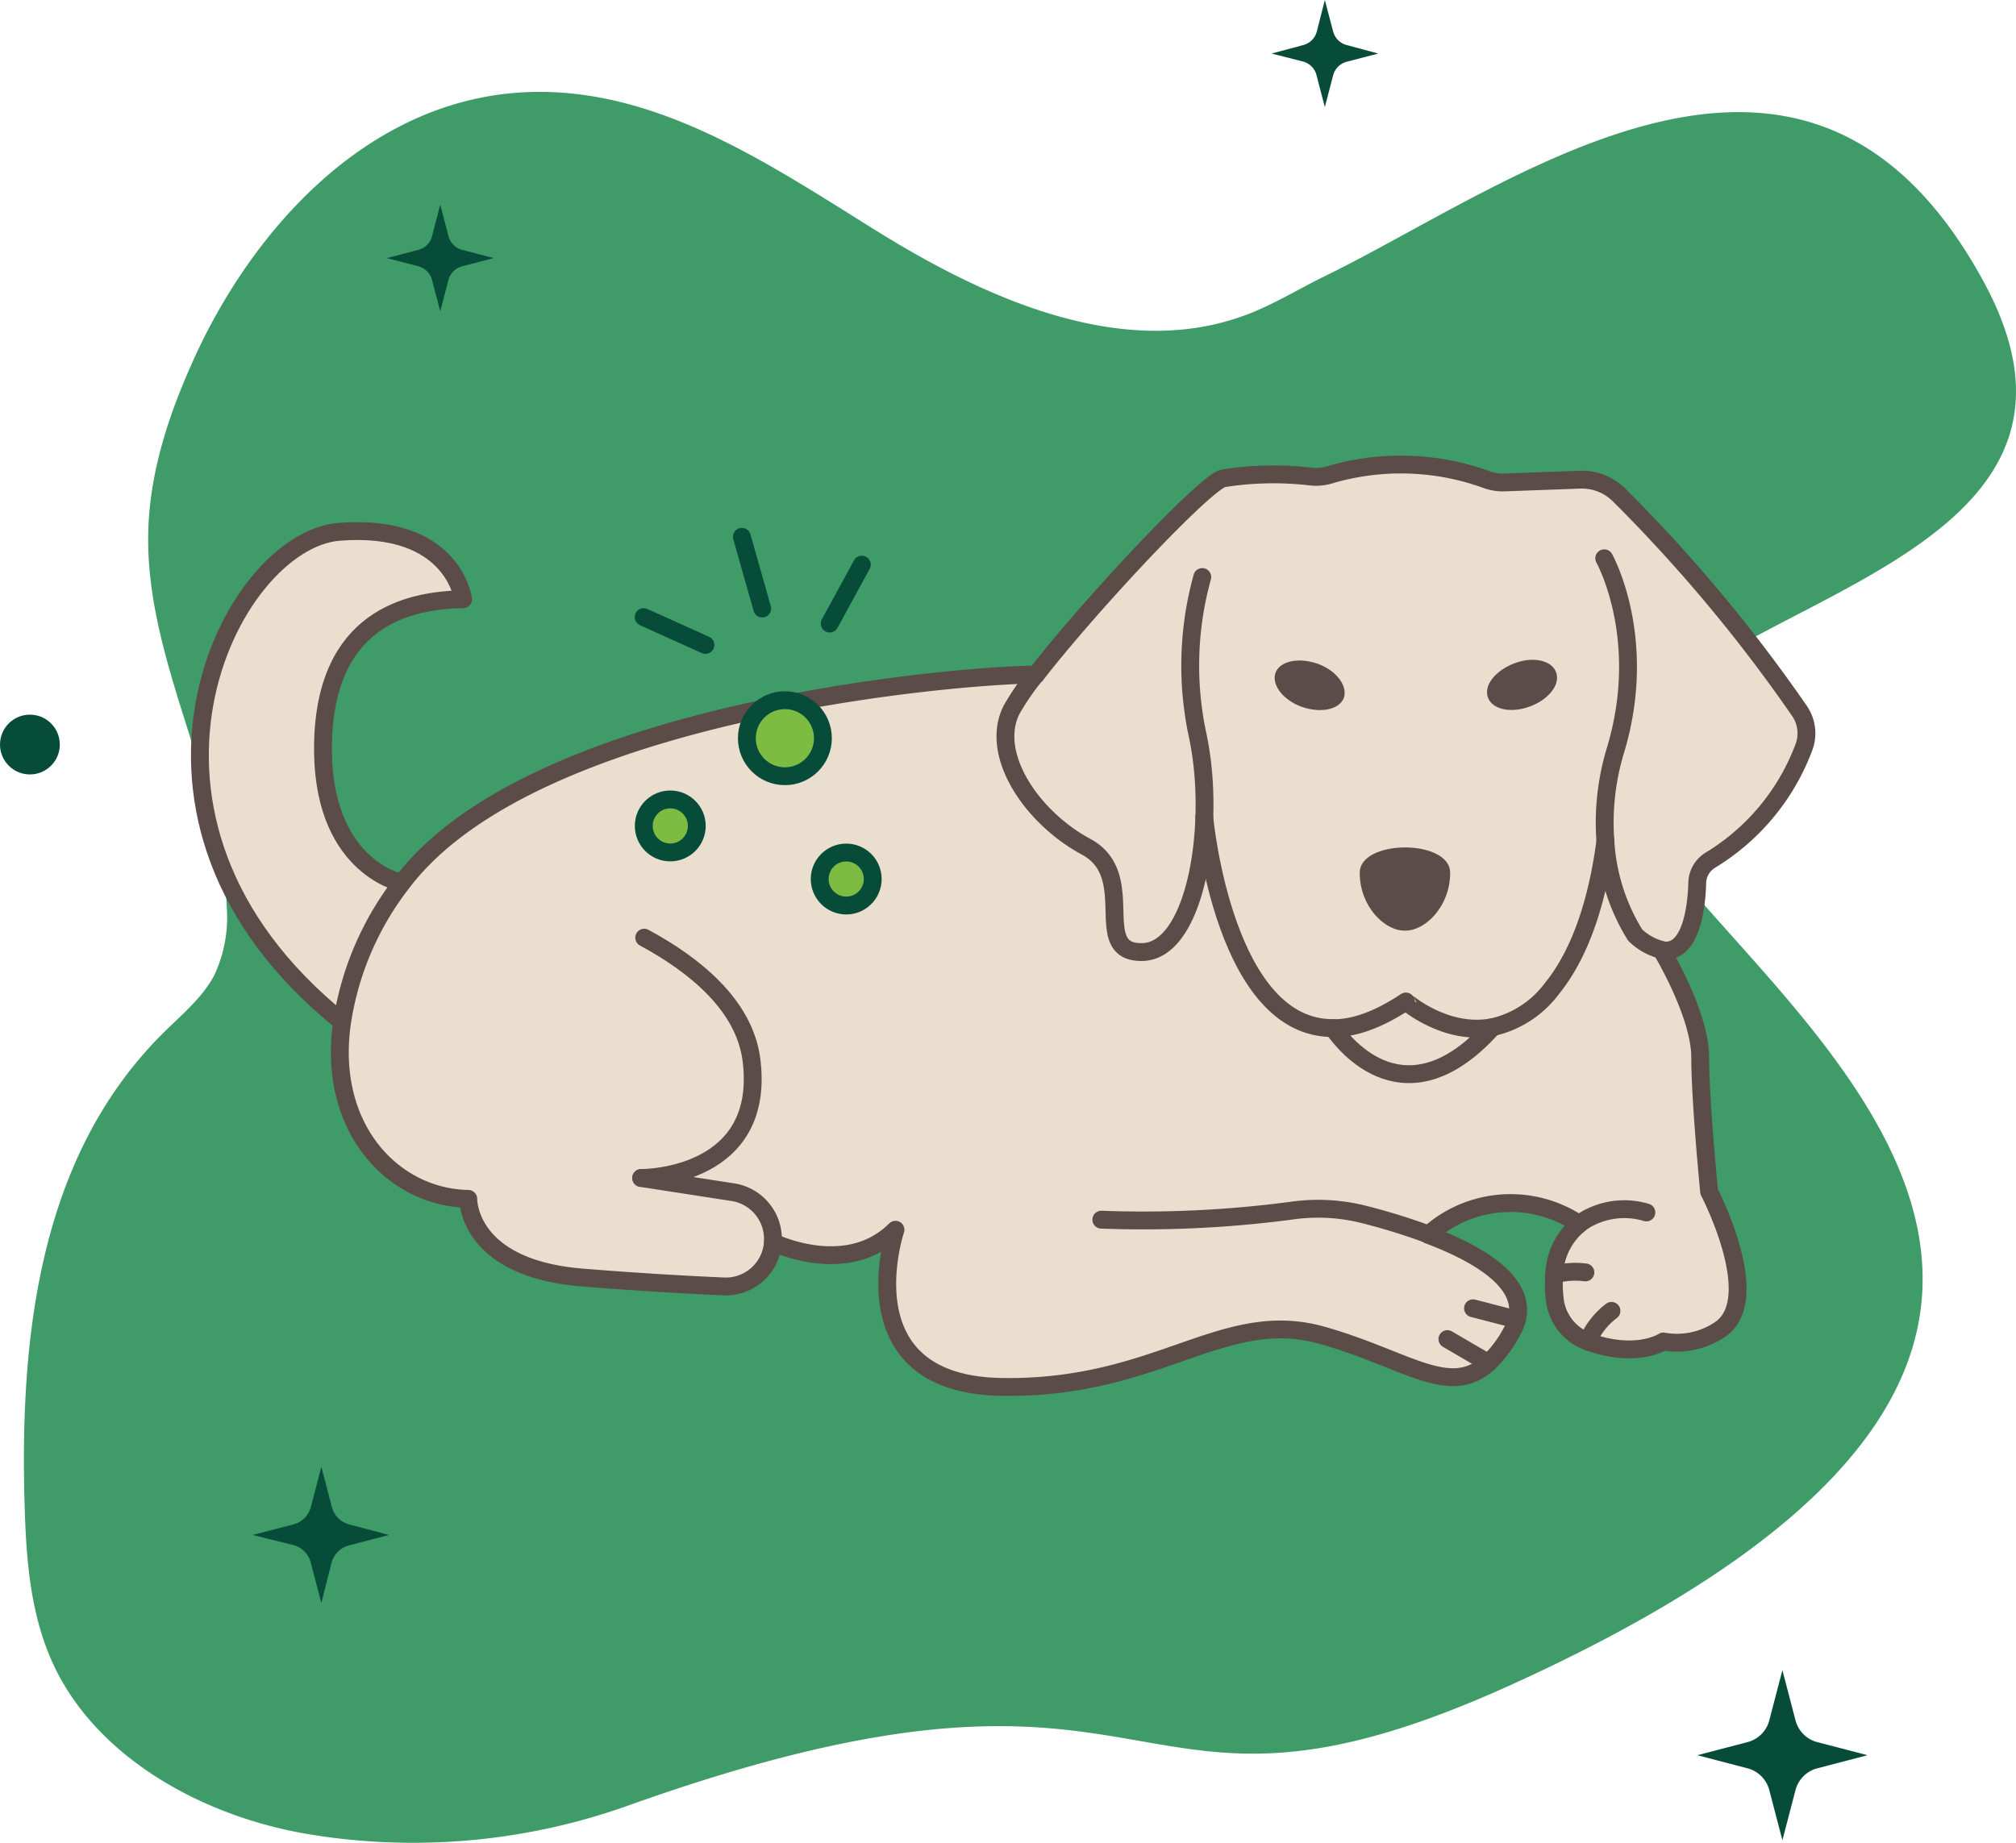 <?xml version="1.0" encoding="UTF-8"?> <svg xmlns="http://www.w3.org/2000/svg" viewBox="0 0 225.85 206.49"><defs><style>.cls-1{fill:#074c39;}.cls-2{fill:#108342;opacity:0.8;}.cls-3{fill:#eadece;}.cls-3,.cls-4{stroke:#5b4c49;}.cls-3,.cls-4,.cls-6,.cls-7{stroke-linecap:round;stroke-linejoin:round;stroke-width:2px;}.cls-4,.cls-7{fill:none;}.cls-5{fill:#5b4c49;}.cls-6{fill:#7cbc42;}.cls-6,.cls-7{stroke:#074c39;}</style></defs><g id="Layer_2" data-name="Layer 2"><g id="Layer_1-2" data-name="Layer 1"><path class="cls-1" d="M148.42,0l.93,3.53a2.13,2.13,0,0,0,1.52,1.52L154.4,6l-3.53.92a2.13,2.13,0,0,0-1.52,1.52L148.42,12l-.92-3.53A2.13,2.13,0,0,0,146,6.9L142.45,6,146,5.05a2.13,2.13,0,0,0,1.52-1.52Z"></path><path class="cls-2" d="M169.23,188.82C265.79,145,180.7,104.45,181.82,86s58.77-20.56,40.43-54.39c-19.81-36.53-52.41-11.14-73.76-.7-3,1.46-5.78,3.21-8.91,4.38-13.65,5.13-29-1.74-41.2-9.31S73.31,9.52,58.53,10.35c-17.42,1-30.21,15.34-36.79,29.83-2.83,6.22-5,12.79-5.13,19.51-.33,14.21,8.21,27.56,8.78,41.77A15.29,15.29,0,0,1,24,109.29c-1.31,2.49-3.64,4.41-5.71,6.46-13.92,13.8-16.06,34-15.54,52.62.17,6.27.61,12.68,3.37,18.44,4.8,10,16.22,16.6,28.15,18.67a71.64,71.64,0,0,0,35.91-3.09C132.75,180,124.33,209.19,169.23,188.82Z"></path><path class="cls-1" d="M199.68,187.15l1.47,5.63a3.4,3.4,0,0,0,2.43,2.43l5.63,1.47-5.63,1.47a3.41,3.41,0,0,0-2.43,2.43l-1.47,5.63-1.47-5.63a3.41,3.41,0,0,0-2.43-2.43l-5.63-1.47,5.63-1.47a3.4,3.4,0,0,0,2.43-2.43Z"></path><path class="cls-1" d="M49.32,22.92l.92,3.53A2.15,2.15,0,0,0,51.77,28l3.53.92-3.53.92a2.15,2.15,0,0,0-1.53,1.53l-.92,3.52-.92-3.52a2.15,2.15,0,0,0-1.53-1.53l-3.53-.92L46.87,28a2.15,2.15,0,0,0,1.53-1.53Z"></path><path class="cls-1" d="M36,164.36l1.18,4.51a2.73,2.73,0,0,0,1.94,1.95L43.58,172l-4.51,1.18a2.73,2.73,0,0,0-1.94,2L36,179.63l-1.18-4.51a2.73,2.73,0,0,0-2-2L28.31,172l4.51-1.17a2.73,2.73,0,0,0,2-1.95Z"></path><circle class="cls-1" cx="3.35" cy="83.43" r="3.35"></circle><path class="cls-3" d="M38.25,114.44C10,91.69,25.67,60.57,38,59.59c12.83-1,13.88,7.56,13.88,7.56-6.22.1-15.41,2.2-15.69,16.11C35.91,96.85,44.57,98.84,45,98.93"></path><path class="cls-3" d="M201.62,79.7A172.74,172.74,0,0,0,181.4,55.48,5.91,5.91,0,0,0,177,53.75l-8.47.31a5.4,5.4,0,0,1-2-.32,28.09,28.09,0,0,0-17.44-.57,5.28,5.28,0,0,1-2.33.22,36.06,36.06,0,0,0-9.68.2c-1.94.31-15.07,14.32-21,22-7.64,0-56.17,3.73-71,23.28h0a33.7,33.7,0,0,0-6.73,15.5h0C36.52,126.3,44,134.2,52.46,134.34c0,0-.19,7.75,12.73,8.81,6.78.55,12.24.84,15.9,1a5.29,5.29,0,0,0,5.5-4.95s8.27,4.06,13.73-1.4c0,0-5.84,17.32,11.87,17.61s24.79-9,36.08-5.74c9.37,2.69,14.13,7,18.46,3.07a13.78,13.78,0,0,0,2.66-3.55,5.51,5.51,0,0,0,.54-1.31c1.1-4.19-4.25-7.38-9.92-9.51a13.71,13.71,0,0,1,16.91-1.2,7.6,7.6,0,0,0-2.8,5.65,14.34,14.34,0,0,0,.06,2.8,5.72,5.72,0,0,0,3.69,4.7c5.48,2,8.48,0,8.48,0a8.57,8.57,0,0,0,6.52-1.47c4.73-3.58-1.4-15.32-1.4-15.32s-1-10.21-1-15.06-4.33-12-4.33-12c3.26.59,3.93-4.7,4-7.57a3.06,3.06,0,0,1,1.48-2.52,25.05,25.05,0,0,0,10.42-12.52A4.44,4.44,0,0,0,201.62,79.7Z"></path><path class="cls-4" d="M72.17,105.07c5.77,3.12,11.17,7.59,12,13.58C85.91,131.79,72.55,132,71.83,132"></path><path class="cls-4" d="M86.59,139.19c0-.13,0-.25,0-.36a5.3,5.3,0,0,0-4.49-5.24L71.83,132h0"></path><path class="cls-4" d="M123.38,136.67a126.1,126.1,0,0,0,21.23-1,21,21,0,0,1,8.21.42,69.79,69.79,0,0,1,7.19,2.23"></path><line class="cls-4" x1="165.02" y1="146.6" x2="169.93" y2="147.87"></line><line class="cls-4" x1="162.15" y1="150.05" x2="166.73" y2="152.73"></line><path class="cls-3" d="M167.21,115.1c-9.61,10.71-16.49,2.1-17.86.12,2.33,0,5-.9,8.15-3C157.5,112.23,161.94,116.11,167.21,115.1Z"></path><path class="cls-4" d="M134.91,91.56v0c.09,1,2.45,23.74,14.44,23.64"></path><path class="cls-4" d="M167.21,115.1a11.43,11.43,0,0,0,6.65-4.33c3.62-4.45,5.27-11,6-16.6"></path><path class="cls-4" d="M116,75.64a28.17,28.17,0,0,0-2.69,3.92c-2.49,5,2.3,12.06,8.36,15.32s.32,11.93,6.32,11.8,8.29-14.36,6.19-24.25a37.09,37.09,0,0,1,.51-17.77"></path><path class="cls-4" d="M186.12,106.43a6.53,6.53,0,0,1-2.94-1.66,22.49,22.49,0,0,1-3.33-10.51A27.9,27.9,0,0,1,181,84c3.74-12.5-1.28-21.44-1.28-21.44"></path><path class="cls-4" d="M176.92,137.16a6.57,6.57,0,0,1,1.31-.81,8.58,8.58,0,0,1,6.21-.49"></path><path class="cls-4" d="M177.86,150.31a8.53,8.53,0,0,1,2.67-3.42"></path><path class="cls-4" d="M174.12,142.82a9,9,0,0,1,3.49-.24"></path><path class="cls-5" d="M162.46,97.8c0,3.77-2.78,6.48-5,6.48h-.13c-2.23,0-5-2.71-5-6.48S162.46,94,162.46,97.8Z"></path><path class="cls-5" d="M171.41,79.16c-2.11.79-4.23.36-4.72-1s.82-3,2.93-3.82,4.22-.36,4.71,1S173.52,78.37,171.41,79.16Z"></path><path class="cls-5" d="M150.55,78.2c-.5,1.32-2.61,1.75-4.72,1s-3.42-2.5-2.93-3.82,2.61-1.75,4.72-1S151,76.88,150.55,78.2Z"></path><circle class="cls-6" cx="87.93" cy="82.72" r="4.26"></circle><circle class="cls-6" cx="75.09" cy="92.55" r="2.97"></circle><circle class="cls-6" cx="94.8" cy="98.5" r="2.97"></circle><line class="cls-7" x1="92.95" y1="69.87" x2="96.55" y2="63.27"></line><line class="cls-7" x1="85.39" y1="68.19" x2="83.11" y2="60.15"></line><line class="cls-7" x1="79.03" y1="72.27" x2="72.11" y2="69.15"></line></g></g></svg> 
